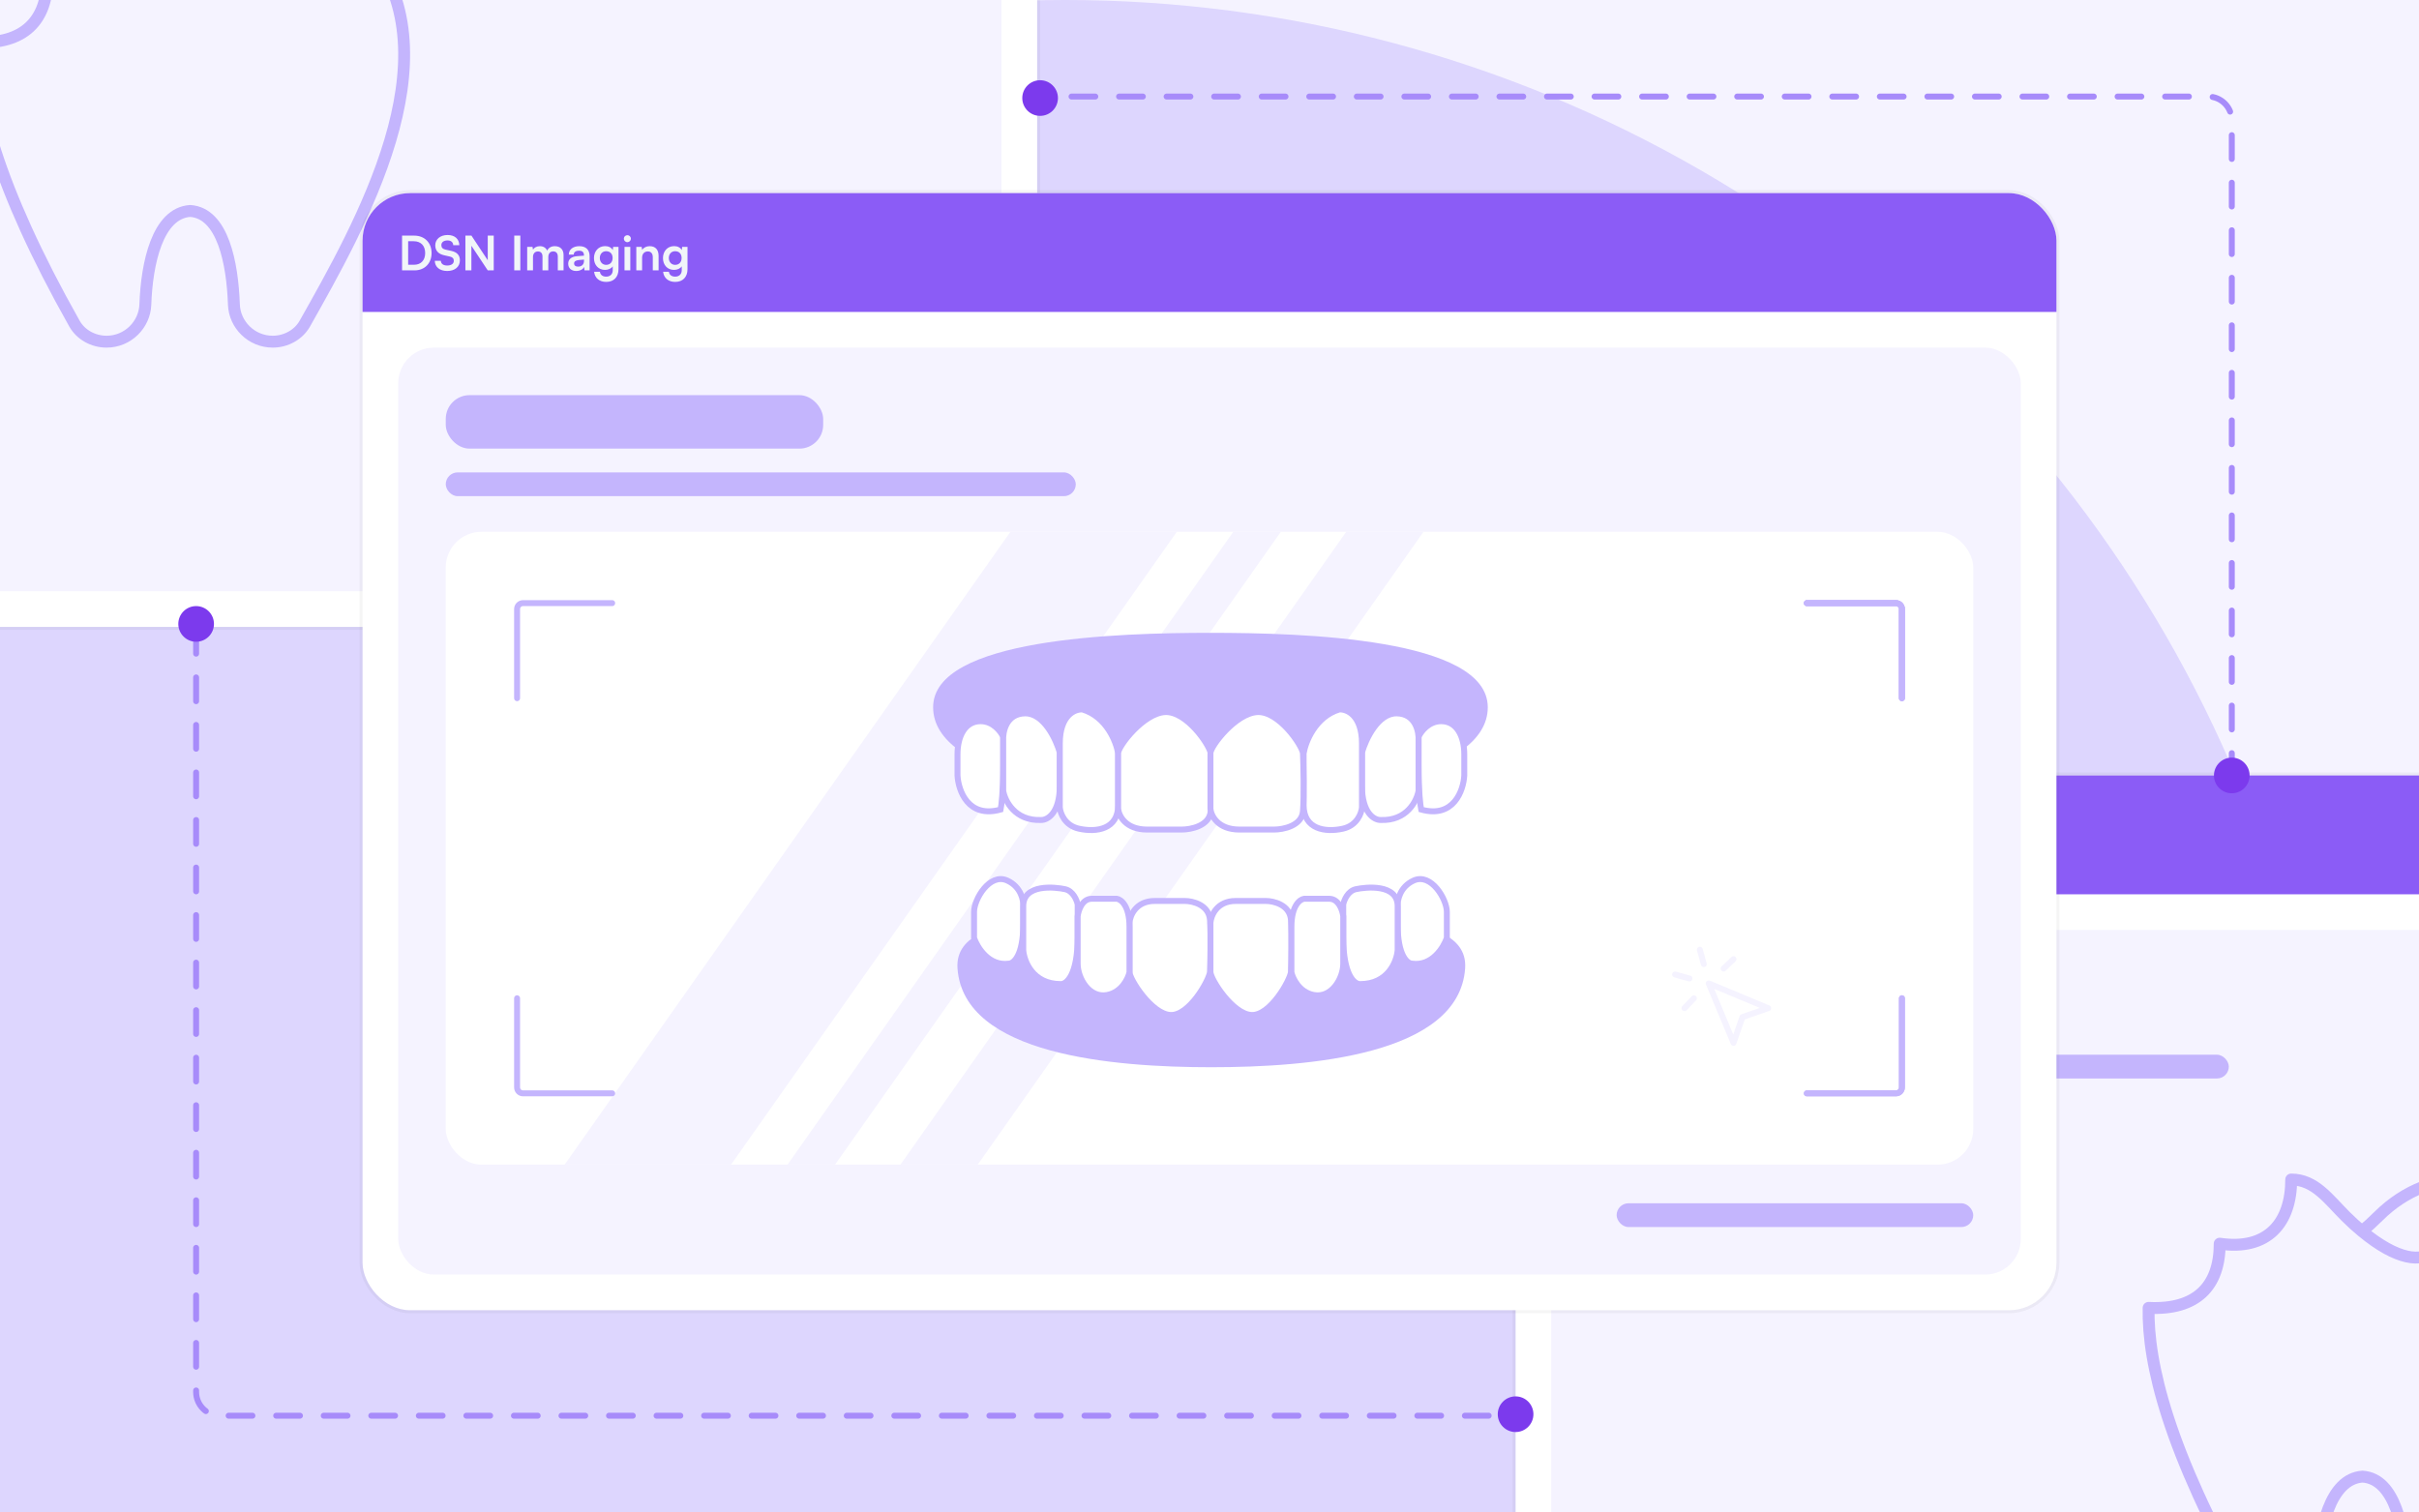 <svg xmlns="http://www.w3.org/2000/svg" width="814" height="509" viewBox="0 0 814 509" fill="none"><rect x="0" y="0" width="814" height="509" fill="#333333" stroke="none"/><g clip-path="url(#clip0_2072_88856)"><rect width="814" height="509" fill="#F5F3FF"></rect><g style="mix-blend-mode:plus-darker"><circle cx="358.5" cy="427.5" r="427.5" fill="#DDD6FE"></circle></g><g clip-path="url(#clip1_2072_88856)"><rect x="-221" y="-165" width="570" height="376" rx="16" fill="white"></rect><rect x="-209" y="-113" width="546" height="312" rx="12" fill="#F5F3FF"></rect><rect x="201" y="175" width="120" height="8" rx="4" fill="#C4B5FD"></rect><path d="M63.815 -11.592C65.575 -13.043 67.406 -14.712 69.311 -16.6C87.71 -34.872 112.767 -31.296 124.503 -16.6C153.343 19.512 121.047 76.152 102.575 108.92C100.471 112.648 96.279 115 91.775 115C84.575 115 78.951 109.24 78.71 102.52C78.231 88.6 74.999 71.76 63.999 71C52.999 71.76 49.391 88.6 48.91 102.52C48.67 109.24 43.047 115 35.855 115C31.343 115 27.151 112.648 25.055 108.92C-1.249 62.264 -8.369 32.992 -7.985 14.2C7.999 15 15.934 7 15.934 -7.4C31.998 -5 39.998 -14.368 39.998 -29C47.998 -29 52.599 -22.28 58.319 -16.6C60.212 -14.717 62.044 -13.048 63.815 -11.592ZM63.815 -11.592C75.751 -1.704 83.999 -1 87.999 -5" stroke="#C4B5FD" stroke-width="4" stroke-linecap="round" stroke-linejoin="round"></path></g><rect x="-221.5" y="-165.5" width="571" height="377" rx="16.5" stroke="black" stroke-opacity="0.04"></rect><g clip-path="url(#clip2_2072_88856)"><rect x="510" y="261" width="570" height="376" rx="16" fill="white"></rect><rect width="570" height="40" transform="translate(510 261)" fill="#8B5CF6"></rect><path d="M527.504 287H523.296V275.304H527.392C530.848 275.304 533.232 277.688 533.232 281.176C533.232 284.616 530.896 287 527.504 287ZM527.2 277.192H525.344V285.112H527.312C529.648 285.112 531.072 283.608 531.072 281.176C531.072 278.696 529.616 277.192 527.2 277.192ZM534.468 278.568C534.468 276.52 536.164 275.096 538.628 275.096C540.996 275.096 542.5 276.408 542.564 278.52H540.516C540.468 277.512 539.748 276.92 538.596 276.92C537.332 276.92 536.516 277.528 536.516 278.504C536.516 279.336 536.964 279.8 537.94 280.024L539.78 280.424C541.78 280.856 542.756 281.88 542.756 283.624C542.756 285.8 541.06 287.208 538.484 287.208C535.988 287.208 534.356 285.88 534.308 283.784H536.356C536.372 284.776 537.172 285.368 538.484 285.368C539.844 285.368 540.708 284.776 540.708 283.8C540.708 283.016 540.308 282.552 539.348 282.344L537.492 281.928C535.508 281.496 534.468 280.36 534.468 278.568ZM546.625 287H544.609V275.304H546.641L552.128 283.592V275.304H554.145V287H552.128L546.625 278.712V287ZM563.094 275.304V287H561.046V275.304H563.094ZM567.351 287H565.399V279.096H567.191L567.351 280.024C567.751 279.368 568.551 278.856 569.687 278.856C570.887 278.856 571.719 279.448 572.135 280.36C572.535 279.448 573.463 278.856 574.663 278.856C576.583 278.856 577.639 280.008 577.639 281.832V287H575.703V282.344C575.703 281.208 575.095 280.616 574.167 280.616C573.223 280.616 572.503 281.224 572.503 282.52V287H570.551V282.328C570.551 281.224 569.959 280.632 569.031 280.632C568.103 280.632 567.351 281.24 567.351 282.52V287ZM581.907 287.208C580.227 287.208 579.203 286.232 579.203 284.744C579.203 283.288 580.259 282.376 582.131 282.232L584.499 282.056V281.88C584.499 280.808 583.859 280.376 582.867 280.376C581.715 280.376 581.075 280.856 581.075 281.688H579.411C579.411 279.976 580.819 278.856 582.963 278.856C585.091 278.856 586.403 280.008 586.403 282.2V287H584.691L584.547 285.832C584.211 286.648 583.139 287.208 581.907 287.208ZM582.547 285.736C583.747 285.736 584.515 285.016 584.515 283.8V283.384L582.867 283.512C581.651 283.624 581.187 284.024 581.187 284.664C581.187 285.384 581.667 285.736 582.547 285.736ZM587.873 282.872C587.873 280.568 589.377 278.84 591.633 278.84C592.817 278.84 593.745 279.336 594.209 280.184L594.321 279.096H596.128V286.6C596.128 289.24 594.545 290.888 591.985 290.888C589.713 290.888 588.161 289.592 587.921 287.48H589.873C590.001 288.504 590.785 289.112 591.985 289.112C593.329 289.112 594.193 288.264 594.193 286.952V285.64C593.697 286.376 592.721 286.84 591.585 286.84C589.345 286.84 587.873 285.16 587.873 282.872ZM589.841 282.824C589.841 284.152 590.689 285.144 591.969 285.144C593.313 285.144 594.145 284.2 594.145 282.824C594.145 281.48 593.329 280.552 591.969 280.552C590.673 280.552 589.841 281.528 589.841 282.824ZM599.125 277.512C598.453 277.512 597.925 276.984 597.925 276.328C597.925 275.672 598.453 275.16 599.125 275.16C599.765 275.16 600.293 275.672 600.293 276.328C600.293 276.984 599.765 277.512 599.125 277.512ZM598.149 287V279.096H600.101V287H598.149ZM604.069 287H602.117V279.096H603.925L604.085 280.12C604.581 279.32 605.541 278.856 606.613 278.856C608.597 278.856 609.621 280.088 609.621 282.136V287H607.669V282.6C607.669 281.272 607.013 280.632 606.005 280.632C604.805 280.632 604.069 281.464 604.069 282.744V287ZM611.091 282.872C611.091 280.568 612.595 278.84 614.851 278.84C616.035 278.84 616.963 279.336 617.427 280.184L617.539 279.096H619.347V286.6C619.347 289.24 617.763 290.888 615.203 290.888C612.931 290.888 611.379 289.592 611.139 287.48H613.091C613.219 288.504 614.003 289.112 615.203 289.112C616.547 289.112 617.411 288.264 617.411 286.952V285.64C616.915 286.376 615.939 286.84 614.803 286.84C612.563 286.84 611.091 285.16 611.091 282.872ZM613.059 282.824C613.059 284.152 613.907 285.144 615.187 285.144C616.531 285.144 617.363 284.2 617.363 282.824C617.363 281.48 616.547 280.552 615.187 280.552C613.891 280.552 613.059 281.528 613.059 282.824Z" fill="#F1F5F9"></path><rect x="522" y="313" width="546" height="312" rx="12" fill="#F5F3FF"></rect><rect x="538" y="329" width="127" height="18" rx="8" fill="#C4B5FD"></rect><rect x="538" y="355" width="212" height="8" rx="4" fill="#C4B5FD"></rect><path d="M794.815 414.408C796.575 412.957 798.407 411.288 800.311 409.4C818.711 391.128 843.767 394.704 855.503 409.4C884.343 445.512 852.047 502.152 833.575 534.92C831.471 538.648 827.279 541 822.775 541C815.575 541 809.951 535.24 809.711 528.52C809.231 514.6 805.999 497.76 794.999 497C783.999 497.76 780.391 514.6 779.911 528.52C779.671 535.24 774.047 541 766.855 541C762.343 541 758.151 538.648 756.055 534.92C729.751 488.264 722.631 458.992 723.015 440.2C738.999 441 746.935 433 746.935 418.6C762.999 421 770.999 411.632 770.999 397C778.999 397 783.599 403.72 789.319 409.4C791.212 411.283 793.044 412.952 794.815 414.408ZM794.815 414.408C806.751 424.296 814.999 425 818.999 421" stroke="#C4B5FD" stroke-width="4" stroke-linecap="round" stroke-linejoin="round"></path></g><rect x="509.5" y="260.5" width="571" height="377" rx="16.5" stroke="black" stroke-opacity="0.04"></rect><g clip-path="url(#clip3_2072_88856)"><rect x="122" y="65" width="570" height="376" rx="16" fill="white"></rect><rect width="570" height="40" transform="translate(122 65)" fill="#8B5CF6"></rect><path d="M139.504 91H135.296V79.304H139.392C142.848 79.304 145.232 81.688 145.232 85.176C145.232 88.616 142.896 91 139.504 91ZM139.2 81.192H137.344V89.112H139.312C141.648 89.112 143.072 87.608 143.072 85.176C143.072 82.696 141.616 81.192 139.2 81.192ZM146.468 82.568C146.468 80.52 148.164 79.096 150.628 79.096C152.996 79.096 154.5 80.408 154.564 82.52H152.516C152.468 81.512 151.748 80.92 150.596 80.92C149.332 80.92 148.516 81.528 148.516 82.504C148.516 83.336 148.964 83.8 149.94 84.024L151.78 84.424C153.78 84.856 154.756 85.88 154.756 87.624C154.756 89.8 153.06 91.208 150.484 91.208C147.988 91.208 146.356 89.88 146.308 87.784H148.356C148.372 88.776 149.172 89.368 150.484 89.368C151.844 89.368 152.708 88.776 152.708 87.8C152.708 87.016 152.308 86.552 151.348 86.344L149.492 85.928C147.508 85.496 146.468 84.36 146.468 82.568ZM158.625 91H156.609V79.304H158.641L164.128 87.592V79.304H166.145V91H164.128L158.625 82.712V91ZM175.094 79.304V91H173.046V79.304H175.094ZM179.351 91H177.399V83.096H179.191L179.351 84.024C179.751 83.368 180.551 82.856 181.687 82.856C182.887 82.856 183.719 83.448 184.135 84.36C184.535 83.448 185.463 82.856 186.663 82.856C188.583 82.856 189.639 84.008 189.639 85.832V91H187.703V86.344C187.703 85.208 187.095 84.616 186.167 84.616C185.223 84.616 184.503 85.224 184.503 86.52V91H182.551V86.328C182.551 85.224 181.959 84.632 181.031 84.632C180.103 84.632 179.351 85.24 179.351 86.52V91ZM193.907 91.208C192.227 91.208 191.203 90.232 191.203 88.744C191.203 87.288 192.259 86.376 194.131 86.232L196.499 86.056V85.88C196.499 84.808 195.859 84.376 194.867 84.376C193.715 84.376 193.075 84.856 193.075 85.688H191.411C191.411 83.976 192.819 82.856 194.963 82.856C197.091 82.856 198.403 84.008 198.403 86.2V91H196.691L196.547 89.832C196.211 90.648 195.139 91.208 193.907 91.208ZM194.547 89.736C195.747 89.736 196.515 89.016 196.515 87.8V87.384L194.867 87.512C193.651 87.624 193.187 88.024 193.187 88.664C193.187 89.384 193.667 89.736 194.547 89.736ZM199.873 86.872C199.873 84.568 201.377 82.84 203.633 82.84C204.817 82.84 205.745 83.336 206.209 84.184L206.321 83.096H208.128V90.6C208.128 93.24 206.545 94.888 203.985 94.888C201.713 94.888 200.161 93.592 199.921 91.48H201.873C202.001 92.504 202.785 93.112 203.985 93.112C205.329 93.112 206.193 92.264 206.193 90.952V89.64C205.697 90.376 204.721 90.84 203.585 90.84C201.345 90.84 199.873 89.16 199.873 86.872ZM201.841 86.824C201.841 88.152 202.689 89.144 203.969 89.144C205.313 89.144 206.145 88.2 206.145 86.824C206.145 85.48 205.329 84.552 203.969 84.552C202.673 84.552 201.841 85.528 201.841 86.824ZM211.125 81.512C210.453 81.512 209.925 80.984 209.925 80.328C209.925 79.672 210.453 79.16 211.125 79.16C211.765 79.16 212.293 79.672 212.293 80.328C212.293 80.984 211.765 81.512 211.125 81.512ZM210.149 91V83.096H212.101V91H210.149ZM216.069 91H214.117V83.096H215.925L216.085 84.12C216.581 83.32 217.541 82.856 218.613 82.856C220.597 82.856 221.621 84.088 221.621 86.136V91H219.669V86.6C219.669 85.272 219.013 84.632 218.005 84.632C216.805 84.632 216.069 85.464 216.069 86.744V91ZM223.091 86.872C223.091 84.568 224.595 82.84 226.851 82.84C228.035 82.84 228.963 83.336 229.427 84.184L229.539 83.096H231.347V90.6C231.347 93.24 229.763 94.888 227.203 94.888C224.931 94.888 223.379 93.592 223.139 91.48H225.091C225.219 92.504 226.003 93.112 227.203 93.112C228.547 93.112 229.411 92.264 229.411 90.952V89.64C228.915 90.376 227.939 90.84 226.803 90.84C224.563 90.84 223.091 89.16 223.091 86.872ZM225.059 86.824C225.059 88.152 225.907 89.144 227.187 89.144C228.531 89.144 229.363 88.2 229.363 86.824C229.363 85.48 228.547 84.552 227.187 84.552C225.891 84.552 225.059 85.528 225.059 86.824Z" fill="#F1F5F9"></path><rect x="134" y="117" width="546" height="312" rx="12" fill="#F5F3FF"></rect><rect x="150" y="133" width="127" height="18" rx="8" fill="#C4B5FD"></rect><rect x="150" y="159" width="212" height="8" rx="4" fill="#C4B5FD"></rect><rect x="544" y="405" width="120" height="8" rx="4" fill="#C4B5FD"></rect><rect x="150" y="179" width="514" height="213" rx="12" fill="white"></rect><path d="M608 203H638C639.105 203 640 203.895 640 205V235" stroke="#C4B5FD" stroke-width="2" stroke-linecap="round"></path><path d="M608 203H638C639.105 203 640 203.895 640 205V235" stroke="#C4B5FD" stroke-width="2" stroke-linecap="round"></path><path d="M608 368H638C639.105 368 640 367.105 640 366V336" stroke="#C4B5FD" stroke-width="2" stroke-linecap="round"></path><path d="M608 203H638C639.105 203 640 203.895 640 205V235" stroke="#C4B5FD" stroke-width="2" stroke-linecap="round"></path><path d="M206 203H176C174.895 203 174 203.895 174 205V235" stroke="#C4B5FD" stroke-width="2" stroke-linecap="round"></path><path d="M608 368H638C639.105 368 640 367.105 640 366V336" stroke="#C4B5FD" stroke-width="2" stroke-linecap="round"></path><path d="M340 179H396L246 392H190L340 179Z" fill="#F5F3FF"></path><path d="M453 179H479L329 392H303L453 179Z" fill="#F5F3FF"></path><path d="M415 179H431L281 392H265L415 179Z" fill="#F5F3FF"></path><path d="M206 368H176C174.895 368 174 367.105 174 366V336" stroke="#C4B5FD" stroke-width="2" stroke-linecap="round"></path></g><rect x="121.5" y="64.5" width="571" height="377" rx="16.5" stroke="black" stroke-opacity="0.04"></rect><path d="M571.999 319.666L573.333 324.499M568.499 329.333L563.666 327.999M583.333 322.833L579.999 326M570 335.999L566.833 339.333M574.999 330.999L583.333 350.999L586.333 342.333L594.999 339.333L574.999 330.999Z" stroke="#F5F3FF" stroke-width="2" stroke-linecap="round" stroke-linejoin="round"></path><path d="M65.994 212.007L65.994 468.501C65.994 472.919 69.576 476.501 73.994 476.501L508.5 476.501" stroke="#A78BFA" stroke-width="2" stroke-linecap="round" stroke-dasharray="8 8"></path><circle cx="66" cy="210" r="6" fill="#7C3AED"></circle><circle cx="510" cy="476" r="6" fill="#7C3AED"></circle><path d="M751.006 261.5L751.007 40.498C751.007 36.08 747.425 32.498 743.007 32.498L350.001 32.498" stroke="#A78BFA" stroke-width="2" stroke-linecap="round" stroke-dasharray="8 8"></path><circle cx="751" cy="261" r="6" transform="rotate(180 751 261)" fill="#7C3AED"></circle><circle cx="350" cy="33" r="6" transform="rotate(180 350 33)" fill="#7C3AED"></circle><path d="M407.32 213C438.671 213 500.64 214.846 500.64 238.052C500.639 261.257 447.607 267.937 421.091 268.377H393.549C367.033 267.937 314.001 261.257 314 238.052C314 214.846 376.115 213 407.319 213H407.32Z" fill="#C4B5FD"></path><path d="M337.586 248.014V257.683C337.586 266.239 337 271.112 336.707 272.48C325.807 275.527 322.496 266.131 322.203 261.053V253.874C322.203 247.868 324.694 242.74 329.968 242.74C334.187 242.74 336.804 246.256 337.586 248.014Z" fill="white" stroke="#C4B5FD" stroke-width="2"></path><path d="M356.631 253.288V264.422C356.631 273.797 352.431 276.044 350.331 275.995C341.541 276.347 338.172 269.598 337.586 266.18V249.332C337.391 246.305 338.582 240.22 344.911 240.103C351.24 239.986 355.361 248.844 356.631 253.288Z" fill="white" stroke="#C4B5FD" stroke-width="2"></path><path d="M376.262 253.581V263.689V271.014C376.262 279.071 369.083 280.243 363.077 278.925C358.272 277.87 356.777 273.7 356.631 271.746V250.211C356.631 240.718 361.709 238.638 364.249 238.784C372.336 241.246 375.627 249.674 376.262 253.581Z" fill="white"></path><path d="M376.262 263.689V253.581M376.262 253.581C375.627 249.674 372.336 241.246 364.249 238.784C361.709 238.638 356.631 240.718 356.631 250.211C356.631 259.704 356.631 267.84 356.631 271.746C356.777 273.7 358.272 277.87 363.077 278.925C369.083 280.243 376.262 279.071 376.262 271.014C376.262 264.568 376.262 257.39 376.262 253.581Z" stroke="#C4B5FD" stroke-width="2"></path><path d="M477.348 248.014V257.683C477.348 266.239 477.934 271.112 478.227 272.48C489.127 275.527 492.437 266.131 492.73 261.053V253.874C492.73 247.868 490.24 242.74 484.966 242.74C480.747 242.74 478.129 246.256 477.348 248.014Z" fill="white" stroke="#C4B5FD" stroke-width="2"></path><path d="M458.301 253.288V264.422C458.301 273.797 462.501 276.044 464.6 275.995C473.39 276.347 476.76 269.598 477.346 266.18V249.332C477.541 246.305 476.35 240.22 470.021 240.103C463.692 239.986 459.571 248.844 458.301 253.288Z" fill="white" stroke="#C4B5FD" stroke-width="2"></path><path d="M438.672 253.581V263.689V271.014C438.672 279.071 445.85 280.243 451.857 278.925C456.662 277.87 458.156 273.7 458.303 271.746V250.211C458.303 240.718 453.224 238.638 450.685 238.784C442.598 241.246 439.307 249.674 438.672 253.581Z" fill="white"></path><path d="M438.672 263.689V253.581M438.672 253.581C439.307 249.674 442.598 241.246 450.685 238.784C453.224 238.638 458.303 240.718 458.303 250.211C458.303 259.704 458.303 267.84 458.303 271.746C458.156 273.7 456.662 277.87 451.857 278.925C445.85 280.243 438.672 279.071 438.672 271.014C438.672 264.568 438.672 257.39 438.672 253.581Z" stroke="#C4B5FD" stroke-width="2"></path><path d="M376.262 272.231V253.508C376.262 251.132 384.809 240.007 392.078 239.671C399.347 239.336 407.053 250.852 407.39 253.508C407.558 257.002 407.793 268.15 407.39 273.069C406.986 277.989 400.715 279.219 397.631 279.219H386.021C378.752 279.219 376.486 274.56 376.262 272.231Z" fill="white" stroke="#C4B5FD" stroke-width="2"></path><path d="M407.32 272.231V253.508C407.32 251.132 415.868 240.007 423.137 239.671C430.405 239.336 438.112 250.852 438.448 253.508C438.616 257.002 438.852 268.15 438.448 273.069C438.044 277.989 431.774 279.219 428.689 279.219H417.079C409.811 279.219 407.545 274.56 407.32 272.231Z" fill="white" stroke="#C4B5FD" stroke-width="2"></path><path d="M407.612 317.455C436.766 310.57 494.662 302.63 493.021 325.953C490.97 355.106 440.575 359.207 407.613 359.207V359.208C374.651 359.208 324.256 355.106 322.204 325.953C320.563 302.631 378.459 310.57 407.612 317.455Z" fill="#C4B5FD"></path><path d="M344.326 305.149V311.155C344.326 321.586 341.103 324.292 339.491 324.341C332.811 325.278 328.895 318.969 327.771 315.697V306.907C327.771 302.658 333.045 293.722 338.905 296.359C343.593 298.469 344.472 303.098 344.326 305.149Z" fill="white" stroke="#C4B5FD" stroke-width="2"></path><path d="M362.639 304.415V315.402C362.639 328.294 358.83 331.322 356.925 331.224C347.549 331.224 344.619 323.606 344.326 319.797V305.001C344.326 297.383 355.021 298.555 358.39 299.287C361.086 299.873 362.346 302.95 362.639 304.415Z" fill="white" stroke="#C4B5FD" stroke-width="2"></path><path d="M380.07 310.569V327.123C380.07 329.614 387.512 341.275 393.841 341.627C400.17 341.978 406.88 329.907 407.173 327.123C407.319 323.461 407.524 314.847 407.173 309.69C406.821 304.533 401.362 303.244 398.676 303.244H388.567C382.238 303.244 380.266 308.127 380.07 310.569Z" fill="white" stroke="#C4B5FD" stroke-width="2"></path><path d="M407.32 310.569V327.123C407.32 329.614 414.762 341.275 421.091 341.627C427.42 341.978 434.13 329.907 434.423 327.123C434.569 323.461 434.774 314.847 434.423 309.69C434.071 304.533 428.612 303.244 425.926 303.244H415.817C409.488 303.244 407.516 308.127 407.32 310.569Z" fill="white" stroke="#C4B5FD" stroke-width="2"></path><path d="M380.072 327.27V322.143V311.888C380.072 304.856 377.24 302.707 375.824 302.512H367.327C364.162 302.512 362.883 306.418 362.639 308.372V324.34C362.639 329.321 366.594 336.06 372.601 334.888C377.406 333.95 379.584 329.419 380.072 327.27Z" fill="white" stroke="#C4B5FD" stroke-width="2"></path><path d="M470.315 305.149V311.155C470.315 321.586 473.538 324.292 475.149 324.341C481.83 325.278 485.746 318.969 486.869 315.697V306.907C486.869 302.658 481.595 293.722 475.735 296.359C471.047 298.469 470.168 303.098 470.315 305.149Z" fill="white" stroke="#C4B5FD" stroke-width="2"></path><path d="M452.002 304.415V315.402C452.002 328.294 455.811 331.322 457.716 331.224C467.091 331.224 470.021 323.606 470.314 319.797V305.001C470.314 297.383 459.62 298.555 456.251 299.287C453.555 299.873 452.295 302.95 452.002 304.415Z" fill="white" stroke="#C4B5FD" stroke-width="2"></path><path d="M434.569 327.27V322.143V311.888C434.569 304.856 437.401 302.707 438.817 302.512H447.314C450.478 302.512 451.758 306.418 452.002 308.372V324.34C452.002 329.321 448.046 336.06 442.04 334.888C437.235 333.95 435.057 329.419 434.569 327.27Z" fill="white" stroke="#C4B5FD" stroke-width="2"></path></g><defs><clipPath id="clip0_2072_88856"><rect width="814" height="509" fill="white"></rect></clipPath><clipPath id="clip1_2072_88856"><rect x="-221" y="-165" width="570" height="376" rx="16" fill="white"></rect></clipPath><clipPath id="clip2_2072_88856"><rect x="510" y="261" width="570" height="376" rx="16" fill="white"></rect></clipPath><clipPath id="clip3_2072_88856"><rect x="122" y="65" width="570" height="376" rx="16" fill="white"></rect></clipPath></defs></svg>